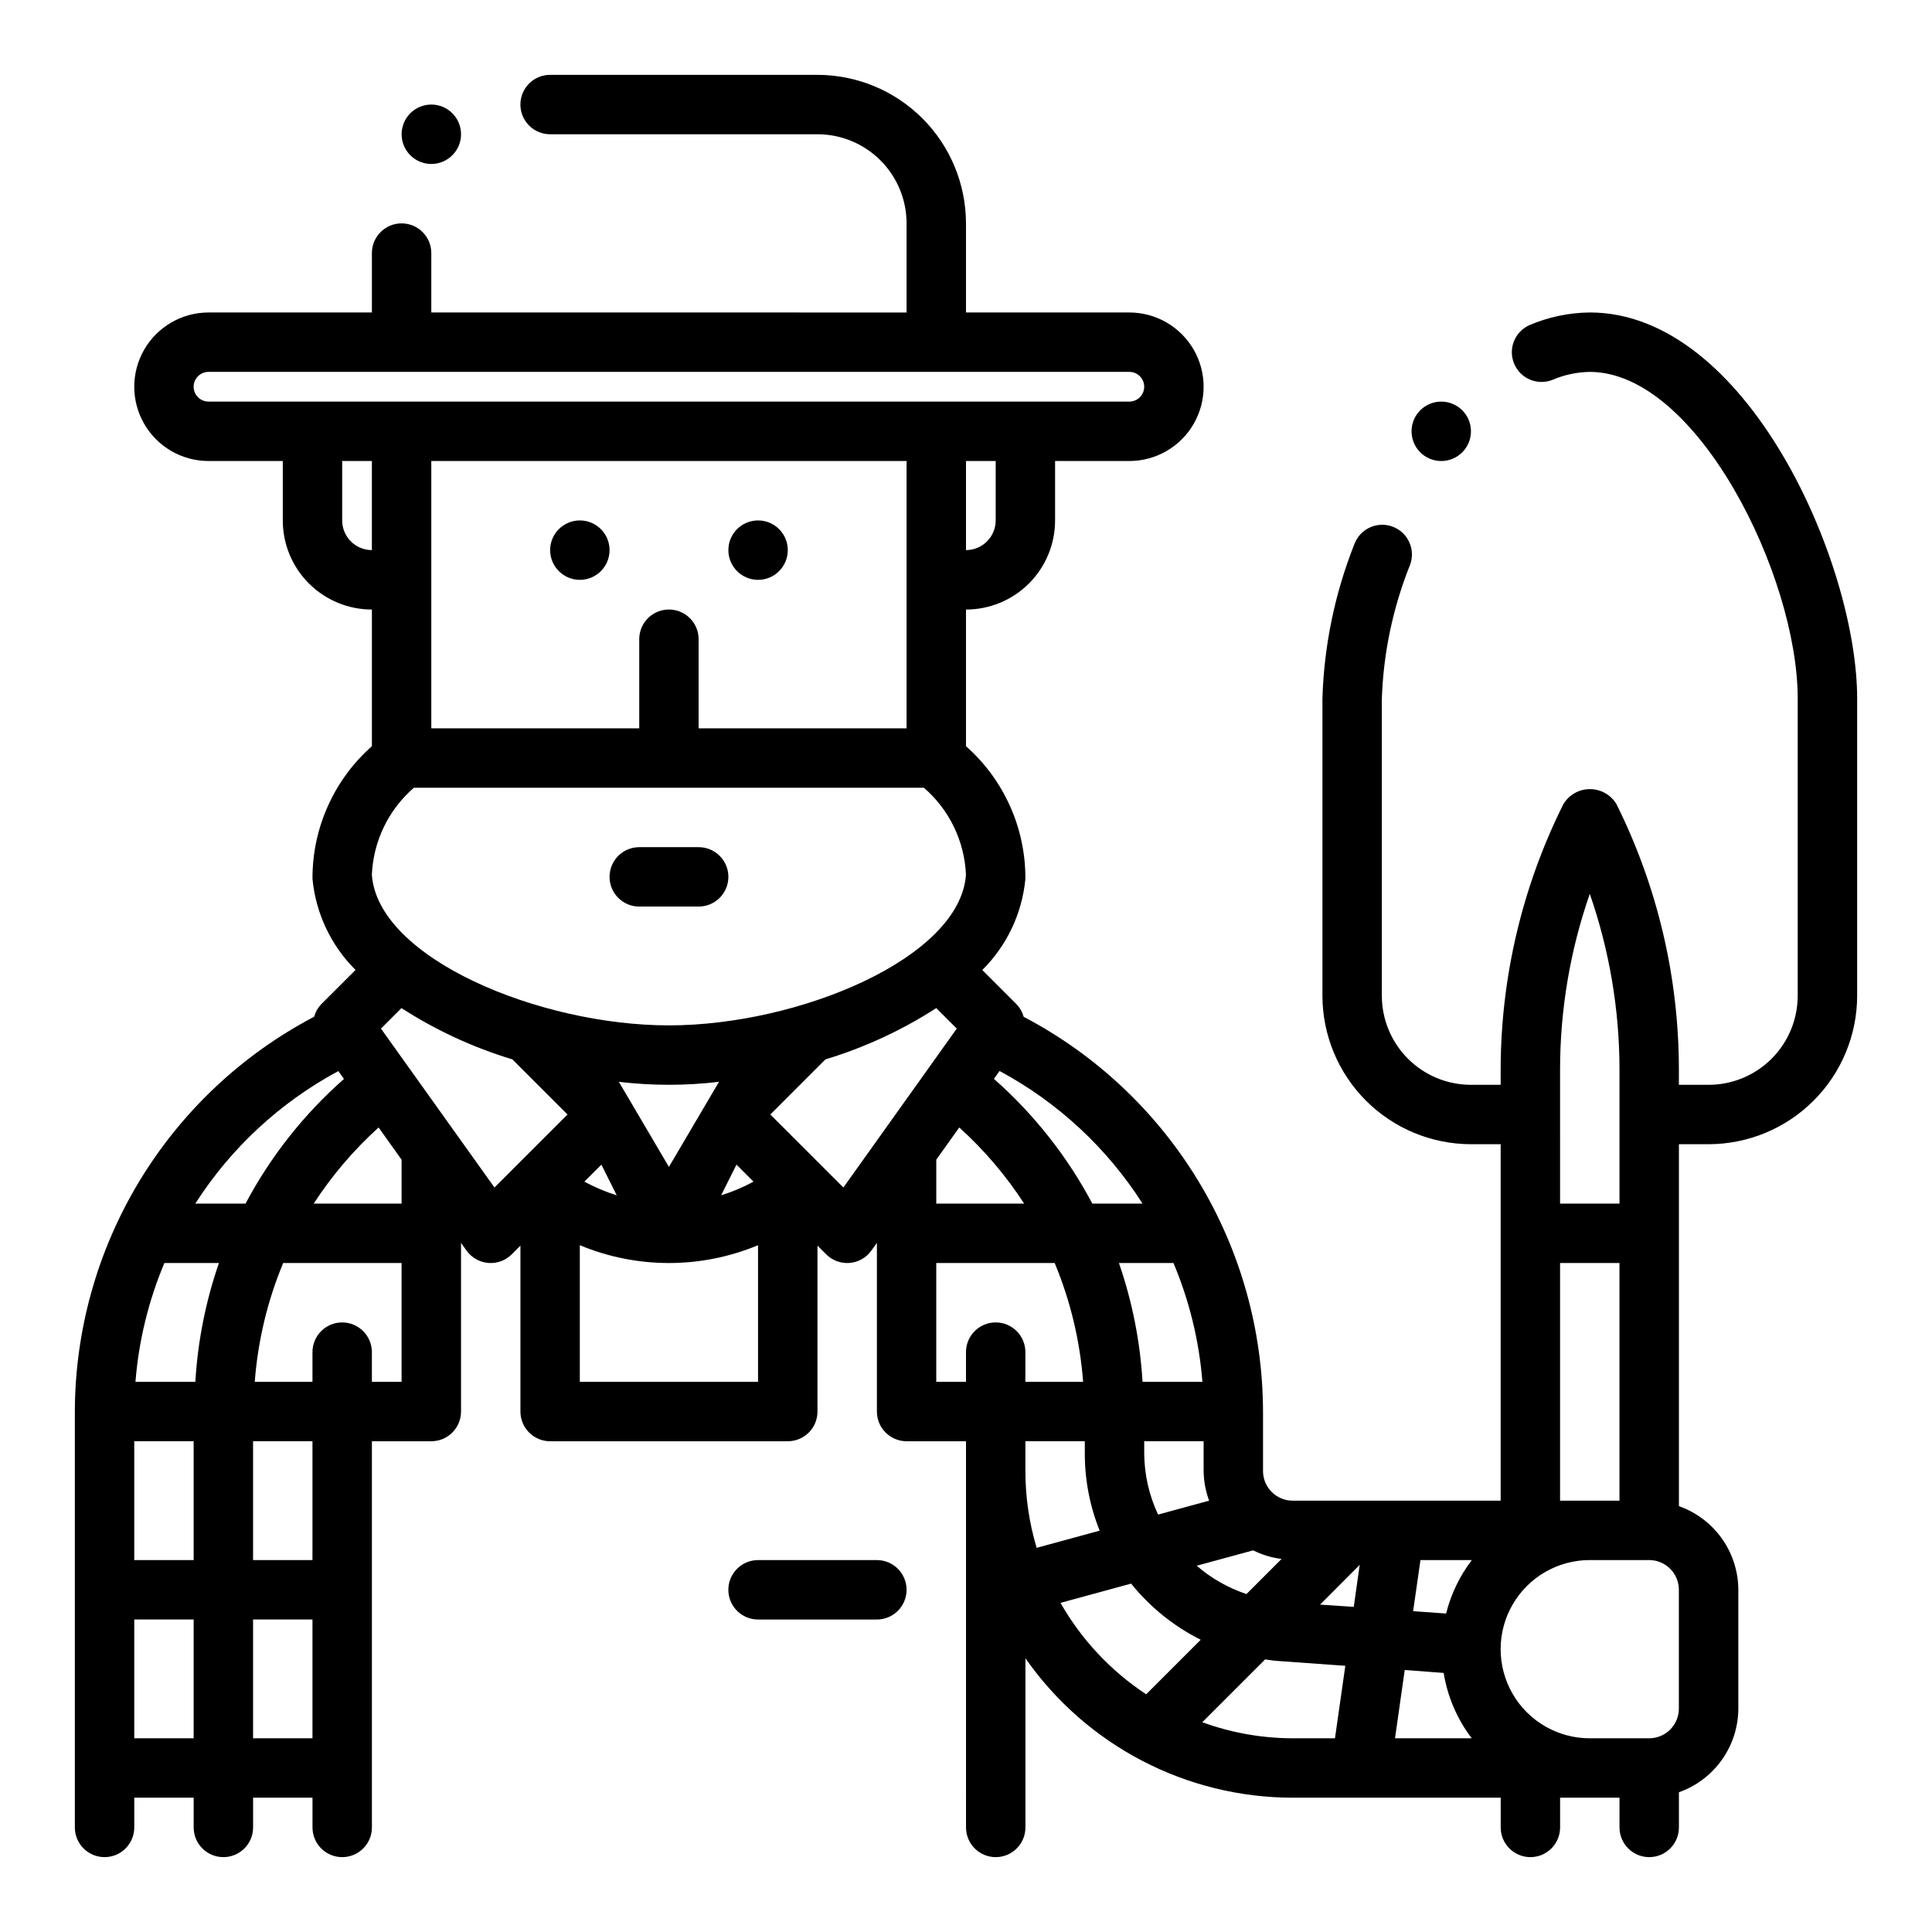 <?xml version="1.0" encoding="UTF-8"?>
<!-- Uploaded to: ICON Repo, www.svgrepo.com, Generator: ICON Repo Mixer Tools -->
<svg fill="#000000" width="800px" height="800px" version="1.1" viewBox="144 144 512 512" xmlns="http://www.w3.org/2000/svg">
 <g>
  <path d="m376.38 557.44h-31.488c-4.348 0-7.871 3.527-7.871 7.875s3.523 7.871 7.871 7.871h31.488c4.348 0 7.871-3.523 7.871-7.871s-3.523-7.875-7.871-7.875z"/>
  <path d="m313.41 384.25h15.742c4.348 0 7.875-3.523 7.875-7.871 0-4.348-3.527-7.871-7.875-7.871h-15.742c-4.348 0-7.871 3.523-7.871 7.871 0 4.348 3.523 7.871 7.871 7.871z"/>
  <path d="m305.54 289.79c0 4.348-3.523 7.875-7.871 7.875-4.348 0-7.875-3.527-7.875-7.875 0-4.348 3.527-7.871 7.875-7.871 4.348 0 7.871 3.523 7.871 7.871"/>
  <path d="m352.77 289.79c0 4.348-3.523 7.875-7.871 7.875-4.348 0-7.871-3.527-7.871-7.875 0-4.348 3.523-7.871 7.871-7.871 4.348 0 7.871 3.523 7.871 7.871"/>
  <path d="m266.18 179.58c0 4.348-3.527 7.871-7.875 7.871-4.348 0-7.871-3.523-7.871-7.871 0-4.348 3.523-7.871 7.871-7.871 4.348 0 7.875 3.523 7.875 7.871"/>
  <path d="m565.31 226.81c-5.504 0.055-10.941 1.195-16.004 3.356-3.887 1.742-5.684 6.258-4.051 10.195 1.629 3.934 6.09 5.859 10.07 4.344 3.156-1.363 6.547-2.094 9.984-2.148 28.41 0 55.105 54.02 55.105 86.594l-0.004 78.719c0 6.262-2.488 12.27-6.914 16.699-4.43 4.43-10.438 6.918-16.699 6.918h-7.875v-4.164c-0.02-24.363-5.68-48.387-16.531-70.195-1.477-2.484-4.156-4.004-7.043-4.004-2.891 0-5.566 1.52-7.047 4.004-10.879 21.801-16.562 45.828-16.609 70.195v4.164h-7.871c-6.266 0-12.273-2.488-16.699-6.918-4.43-4.43-6.918-10.438-6.918-16.699v-78.723c0.418-12.191 2.961-24.219 7.508-35.539 1.453-4.039-0.594-8.496-4.606-10.023-4.012-1.527-8.508 0.441-10.105 4.426-5.231 13.109-8.121 27.031-8.543 41.137v78.723c0.016 10.434 4.164 20.438 11.543 27.816s17.383 11.531 27.82 11.543h7.871v94.465h-55.105c-4.348 0-7.871-3.523-7.871-7.871v-15.746c-0.051-21.559-5.988-42.695-17.164-61.133-11.18-18.434-27.176-33.469-46.27-43.484-0.332-1.234-0.969-2.359-1.848-3.285l-9.117-9.117v0.004c6.512-6.461 10.555-14.996 11.422-24.129 0.074-13.453-5.664-26.281-15.742-35.188v-36.211c6.262 0 12.27-2.488 16.699-6.918 4.426-4.43 6.914-10.438 6.914-16.699v-15.742h19.68c7.031 0 13.531-3.754 17.047-9.84 3.516-6.09 3.516-13.594 0-19.684-3.516-6.086-10.016-9.84-17.047-9.84h-43.293v-23.613c-0.016-10.438-4.164-20.441-11.543-27.82-7.379-7.379-17.383-11.527-27.82-11.543h-70.848c-4.348 0-7.871 3.527-7.871 7.875 0 4.348 3.523 7.871 7.871 7.871h70.848c6.266 0 12.273 2.488 16.699 6.918 4.43 4.426 6.918 10.434 6.918 16.699v23.617l-125.95-0.004v-15.742c0-4.348-3.523-7.871-7.871-7.871-4.348 0-7.871 3.523-7.871 7.871v15.742h-43.297c-7.031 0-13.527 3.754-17.043 9.84-3.516 6.09-3.516 13.594 0 19.684 3.516 6.086 10.012 9.84 17.043 9.84h19.68v15.742c0 6.262 2.488 12.27 6.918 16.699 4.43 4.43 10.434 6.918 16.699 6.918v36.211c-10.07 8.906-15.809 21.723-15.746 35.164 0.867 9.129 4.902 17.672 11.406 24.137l-9.117 9.109 0.004-0.004c-0.883 0.926-1.52 2.059-1.852 3.293-19.094 10.016-35.09 25.055-46.266 43.492-11.176 18.441-17.105 39.578-17.152 61.141v110.21c0 4.348 3.527 7.871 7.875 7.871 4.348 0 7.871-3.523 7.871-7.871v-7.875h15.742v7.875c0 4.348 3.527 7.871 7.875 7.871 4.348 0 7.871-3.523 7.871-7.871v-7.875h15.742v7.875c0 4.348 3.527 7.871 7.875 7.871s7.871-3.523 7.871-7.871v-102.34h15.742c2.09 0 4.09-0.828 5.566-2.305 1.477-1.477 2.309-3.477 2.309-5.566v-44.703l1.465 2.047h-0.004c1.348 1.883 3.453 3.078 5.758 3.269 2.309 0.191 4.582-0.641 6.219-2.277l2.305-2.309v43.973c0 2.09 0.828 4.09 2.305 5.566 1.477 1.477 3.481 2.305 5.566 2.305h62.977c2.09 0 4.09-0.828 5.566-2.305 1.477-1.477 2.305-3.477 2.305-5.566v-43.973l2.309 2.309c1.637 1.637 3.91 2.469 6.215 2.277 2.309-0.191 4.414-1.387 5.758-3.269l1.465-2.047v44.703c0 2.09 0.828 4.09 2.305 5.566 1.477 1.477 3.481 2.305 5.566 2.305h15.742l0.004 102.34c0 4.348 3.523 7.871 7.871 7.871s7.871-3.523 7.871-7.871v-44.832c16.172 23.141 42.617 36.938 70.848 36.957h55.105v7.875c0 4.348 3.523 7.871 7.871 7.871s7.871-3.523 7.871-7.871v-7.875h15.742v7.871l0.004 0.004c0 4.348 3.523 7.871 7.871 7.871 4.348 0 7.871-3.523 7.871-7.871v-9.324c4.59-1.621 8.566-4.621 11.383-8.59 2.82-3.969 4.344-8.707 4.363-13.574v-31.488c-0.02-4.867-1.543-9.609-4.363-13.578-2.816-3.969-6.793-6.969-11.383-8.59v-95.914h7.875c10.434-0.012 20.438-4.164 27.816-11.543 7.379-7.379 11.531-17.383 11.543-27.816v-78.723c0-35.941-29.223-102.34-70.848-102.34zm-7.875 200.51c0.02-15.812 2.68-31.512 7.875-46.445 5.191 14.934 7.852 30.633 7.871 46.445v35.652h-15.746zm0 51.395h15.742v62.977h-15.742zm-30.848 108.63c1.02 6.297 3.574 12.246 7.438 17.32h-20.332l2.574-18.105zm0.645-15.742-8.738-0.629 1.945-13.543h13.609c-3.211 4.211-5.531 9.035-6.816 14.172zm-111.49-37.785v-7.875h15.742v3.227l0.004 0.004c-0.016 7.012 1.32 13.961 3.934 20.465l-16.695 4.551c-1.988-6.609-2.992-13.473-2.984-20.371zm46.91-23.617h-15.871c-0.633-10.734-2.738-21.328-6.25-31.488h14.453c4.219 10.02 6.809 20.648 7.668 31.488zm-15.422 18.973v-3.231h15.742v7.871l0.004 0.004c0.027 2.688 0.523 5.348 1.453 7.871l-13.523 3.691c-2.383-5.074-3.637-10.602-3.676-16.207zm28.859 25.688v-0.004c2.367 1.184 4.918 1.953 7.543 2.277l-9.305 9.305h-0.004c-4.84-1.617-9.32-4.168-13.184-7.504zm28.246 3.832-1.574 11.141-8.93-0.594zm-57.547-95.723h-13.305c-6.633-12.504-15.469-23.703-26.086-33.062l1.496-2.086v-0.004c15.426 8.293 28.473 20.391 37.895 35.152zm-54.664-11.652 6.094-8.527c6.586 5.953 12.367 12.734 17.199 20.18h-23.293zm-70.848-145.79c-4.348 0-7.871 3.523-7.871 7.871v23.617h-55.105v-70.848h125.95v70.848h-55.105v-23.617c0-2.086-0.828-4.09-2.305-5.566-1.477-1.477-3.477-2.305-5.566-2.305zm86.594-23.617c0 2.09-0.828 4.09-2.305 5.566-1.477 1.477-3.481 2.305-5.566 2.305v-23.613h7.871zm-212.55-35.426c0-2.172 1.766-3.934 3.938-3.934h244.03c2.176 0 3.938 1.762 3.938 3.934 0 2.176-1.762 3.938-3.938 3.938h-244.03c-2.172 0-3.938-1.762-3.938-3.938zm39.363 35.426v-15.742h7.871v23.617-0.004c-4.348 0-7.871-3.523-7.871-7.871zm19.02 70.848h135.14c6.738 5.82 10.773 14.168 11.148 23.066-1.574 22.105-44.336 39.91-78.723 39.91-34.387 0-77.145-17.805-78.719-39.91 0.375-8.898 4.406-17.246 11.145-23.066zm49.672 99.879 4.07 8.133h-0.004c-2.969-0.926-5.844-2.141-8.578-3.621zm35.801 0 4.512 4.512c-2.738 1.48-5.613 2.695-8.582 3.621zm-17.902 0.602-13.27-22.547c8.816 1.051 17.727 1.051 26.543 0zm-76.941-10.445 6.094 8.531v11.645h-23.293c4.832-7.445 10.617-14.227 17.199-20.18zm-10.676-14.957 1.496 2.094h0.004c-10.617 9.348-19.457 20.543-26.09 33.039h-13.312c9.434-14.746 22.484-26.836 37.906-35.117zm-54.078 98.105h15.742v31.488h-15.742zm0.324-15.742c0.855-10.84 3.445-21.469 7.664-31.488h14.453c-3.512 10.16-5.613 20.754-6.25 31.488zm-0.324 94.465v-31.488h15.742v31.488zm31.488 0v-31.488h15.742v31.488zm15.742-47.23-15.742-0.004v-31.488h15.742zm7.871-62.977 0.004-0.004c-4.348 0-7.875 3.527-7.875 7.875v7.871h-15.293c0.816-10.832 3.359-21.461 7.531-31.488h31.379v31.488h-7.871v-7.871c0-2.09-0.828-4.09-2.305-5.566-1.477-1.477-3.481-2.309-5.566-2.309zm10.281-77.871 5.434-5.434c9.117 5.879 19.012 10.453 29.395 13.59l14.609 14.609-19.355 19.348zm52.699 93.613v-36.211c7.481 3.121 15.508 4.727 23.613 4.723 8.109 0.004 16.137-1.602 23.617-4.723v36.211zm69.848-51.5-19.359-19.348 14.609-14.609h0.004c10.371-3.141 20.254-7.715 29.359-13.59l5.434 5.434zm24.613 51.5v-31.488h31.379c4.18 10.027 6.723 20.656 7.535 31.488h-15.297v-7.871c0-4.348-3.523-7.875-7.871-7.875s-7.871 3.527-7.871 7.875v7.871zm32.922 58.574 18.719-5.102c5.008 6.231 11.301 11.305 18.445 14.879l-14.453 14.453c-9.371-6.176-17.152-14.477-22.711-24.23zm37.574 31.629 16.641-16.641c1.125 0.148 2.242 0.332 3.387 0.41l17.879 1.281-2.742 19.211h-11.195c-8.176-0.016-16.289-1.457-23.969-4.258zm126.3-3.609c0 2.086-0.828 4.09-2.305 5.566-1.477 1.473-3.477 2.305-5.566 2.305h-15.742c-8.438 0-16.234-4.5-20.453-11.809-4.219-7.309-4.219-16.309 0-23.617 4.219-7.305 12.016-11.809 20.453-11.809h15.742c2.09 0 4.09 0.832 5.566 2.309 1.477 1.477 2.305 3.477 2.305 5.566z"/>
  <path d="m533.82 258.3c0 4.348-3.527 7.875-7.875 7.875-4.348 0-7.871-3.527-7.871-7.875 0-4.348 3.523-7.871 7.871-7.871 4.348 0 7.875 3.523 7.875 7.871"/>
 </g>
</svg>